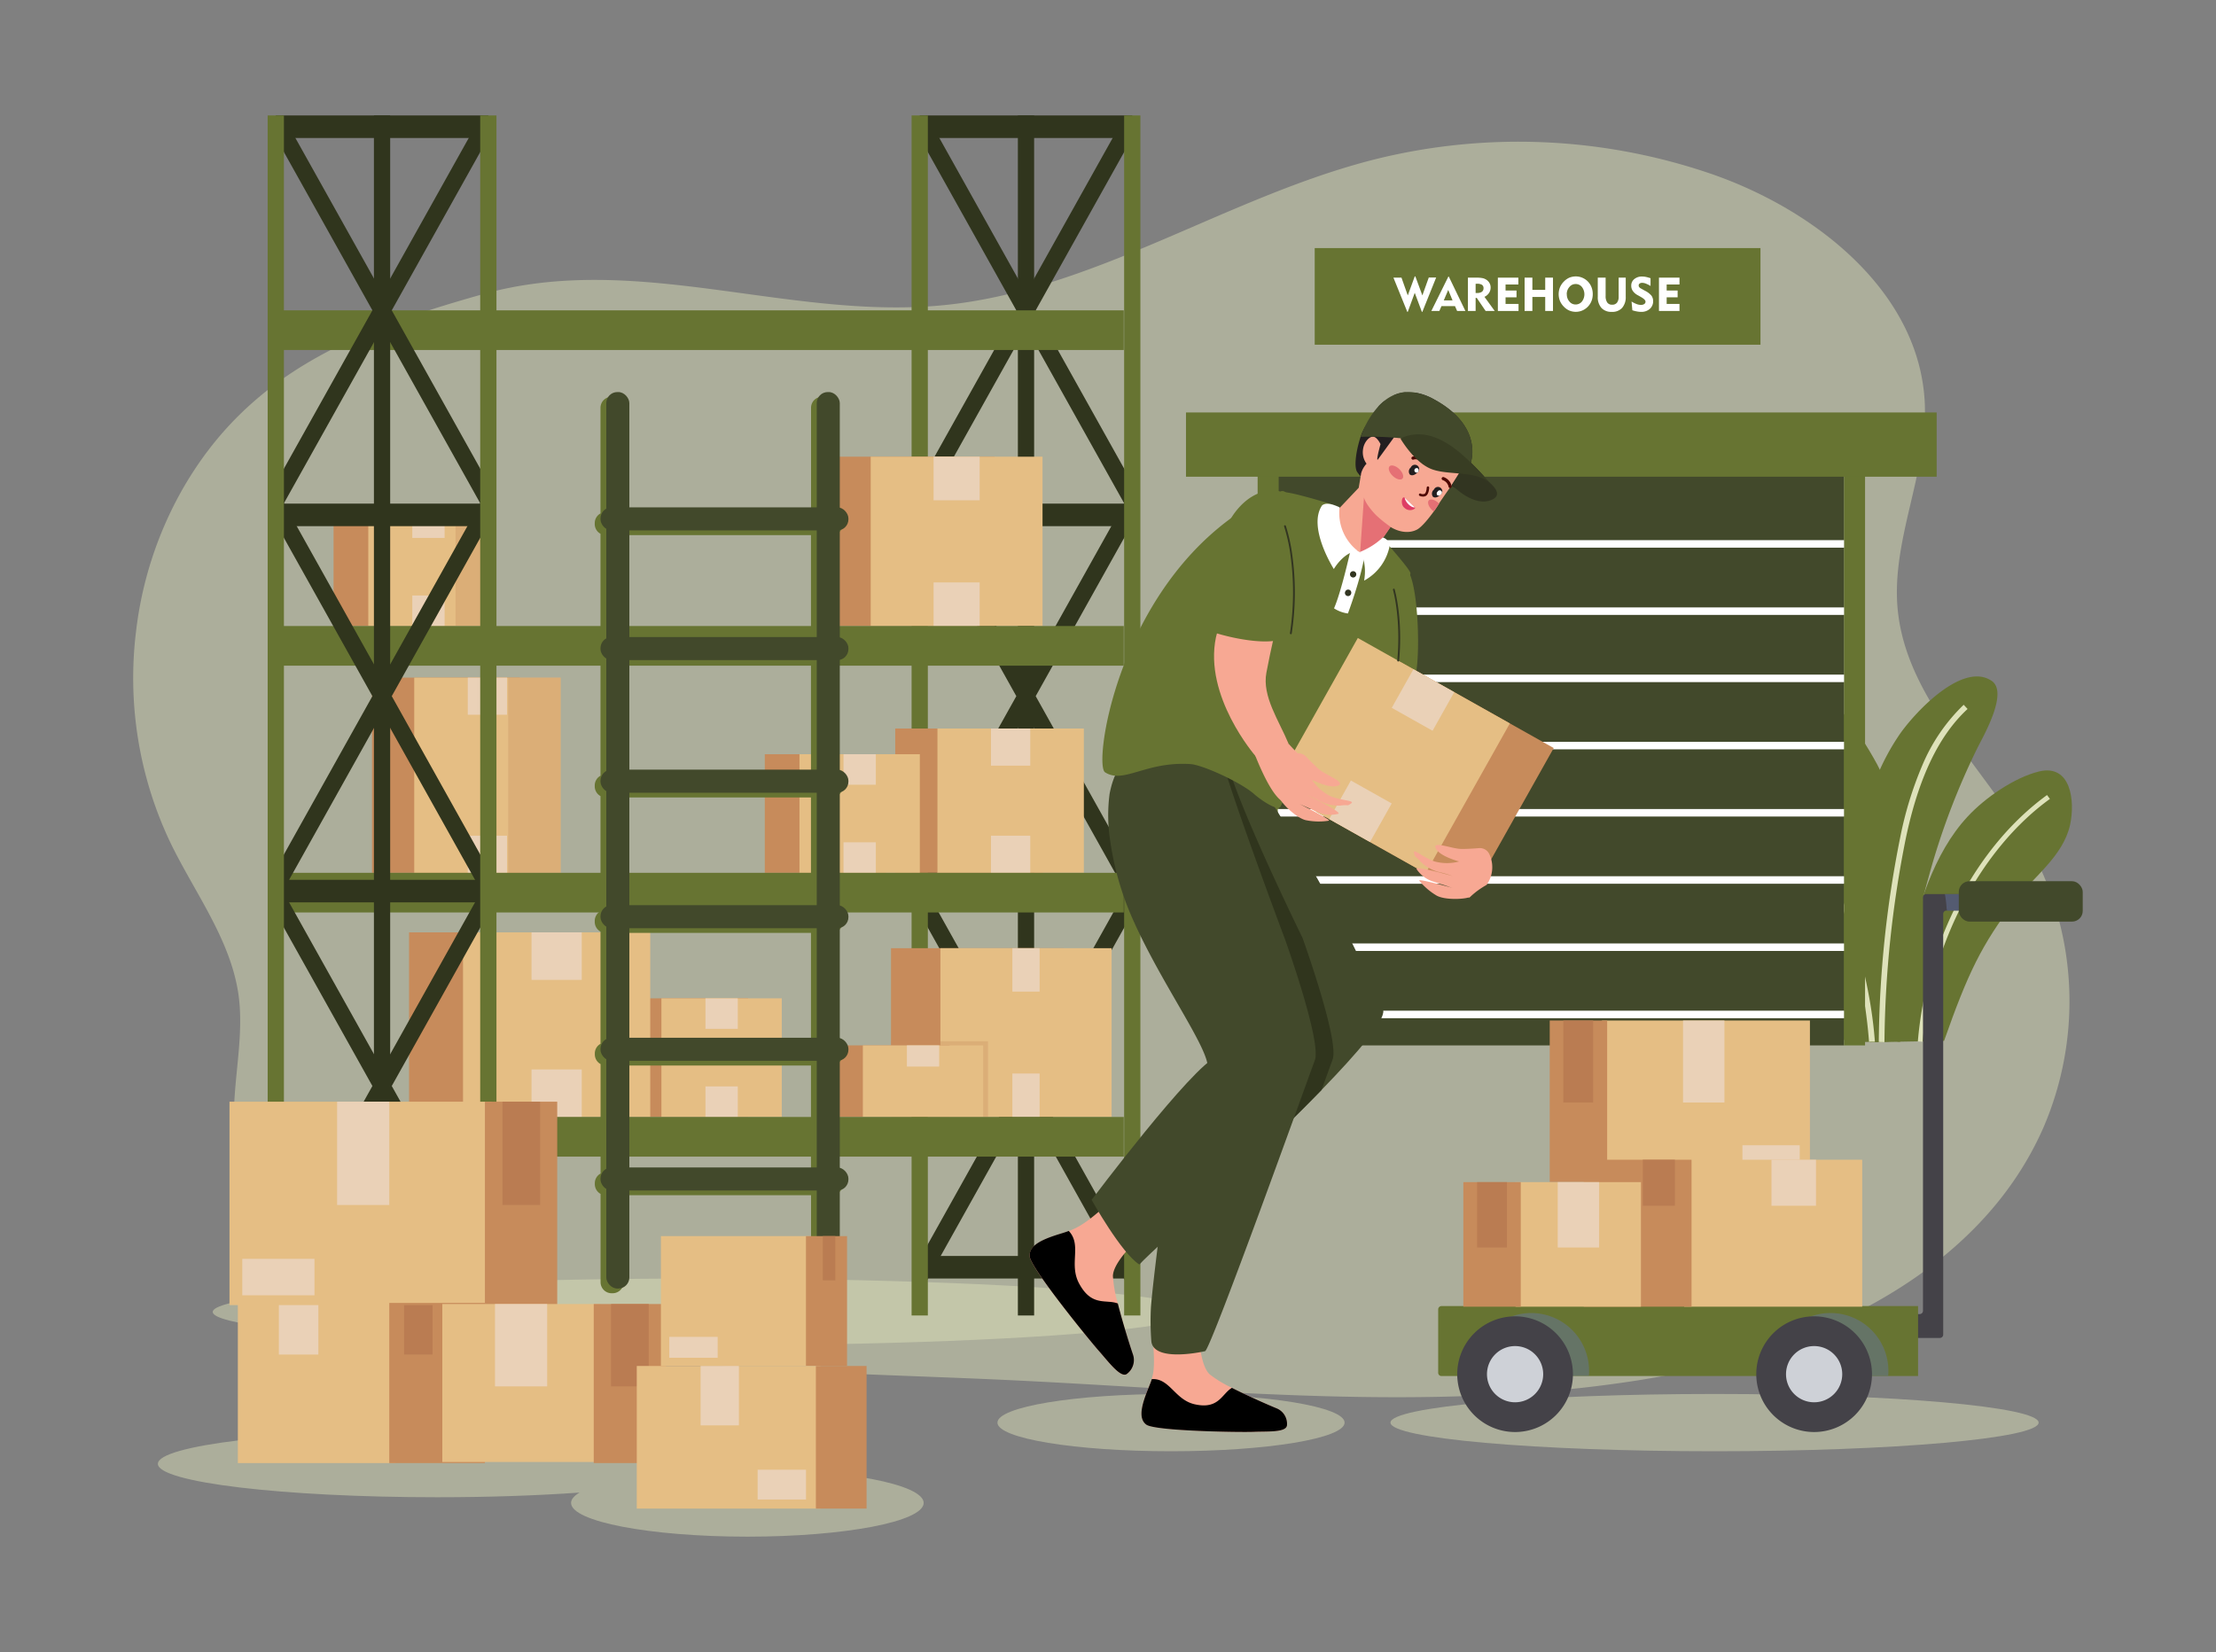 <svg xmlns="http://www.w3.org/2000/svg" xmlns:xlink="http://www.w3.org/1999/xlink" viewBox="0 0 570 425"><rect x="0" y="0" width="570" height="425" fill="#808080" stroke="none"/><defs><style>.cls-1{fill:none;}.cls-2{isolation:isolate;}.cls-3{clip-path:url(#clip-path);}.cls-4{fill:#998361;}.cls-5{fill:#677432;}.cls-6,.cls-9{fill:#dee2ba;}.cls-6{opacity:0.47;}.cls-7{fill:#27571d;}.cls-8{fill:#489b33;}.cls-10{fill:#42492b;}.cls-11{fill:#fff;}.cls-12{fill:#30351d;}.cls-13{fill:#2c3fa8;}.cls-14,.cls-17{fill:#c78b5b;}.cls-15{fill:#e5be84;}.cls-16{fill:#ead1b7;}.cls-17,.cls-27{mix-blend-mode:multiply;}.cls-17{opacity:0.32;}.cls-18{fill:#f7a893;}.cls-19{fill:#e47b27;}.cls-20{fill:#323521;}.cls-21{fill:#231f20;}.cls-22{fill:#de3d64;}.cls-23{fill:#e57075;}.cls-24{fill:#4e0701;}.cls-25{fill:#383d23;}.cls-26{fill:#444248;}.cls-27{opacity:0.5;}.cls-28{fill:#64739a;}.cls-29{fill:#ced1d7;}.cls-30{fill:#ba7c52;}</style><clipPath id="clip-path"><rect class="cls-1" x="118.8" y="-459.44" width="370.17" height="347.52"/></clipPath></defs><g class="cls-2"><g id="图层_1" data-name="图层 1"><g class="cls-3"><path class="cls-4" d="M380.17,67.18Q366.27-12.11,352.37-91.4c-3.25-18.49-7.33-38.51-21.55-50.76-8.29-7.13-19.15-10.69-30-12-8.7-1.08-17.75-.81-25.9,2.41-16.5,6.53-26.18,23.61-32.35,40.24-16,43.25-16.81,89.92-20.17,135.36-.66,8.94-5.64,25.44-2.89,33.82,3.11,9.48,13,5.22,20.13,3.32a232.95,232.95,0,0,1,104.86-3.79C348.74,58,379.46,63.14,380.17,67.18Z"/><path class="cls-5" d="M253.44,17.71c-1.89-31.17-1.12-62.44.81-93.59,3.87-62.63,12.49-124.92,14.33-187.69-9,3.7-15.93,6.08-25,9.78-7.47,3.06-4.77,6.45-4.25,12.29.7,7.82-.17,15.35-1,23.38-2.32,23.36-3.9,46.18-7.79,69.22-5.79,34.33-11.19,68.73-15.56,103.27C209.71-3.31,205.68,40,188.4,79a156.44,156.44,0,0,0,72.91,18.75C252.59,74.19,253.44,42.86,253.44,17.71Z"/><path class="cls-5" d="M330.44,17.71c1.89-31.17,1.12-62.44-.81-93.59-3.87-62.63-12.49-124.92-14.33-187.69,9,3.7,15.93,6.08,25,9.78,7.47,3.06,4.77,6.45,4.24,12.29-.69,7.82.17,15.35,1,23.38,2.32,23.36,3.9,46.18,7.79,69.22,5.79,34.33,11.18,68.73,15.55,103.27C374.17-3.31,378.2,40,395.48,79a156.45,156.45,0,0,1-72.92,18.75C331.29,74.19,330.44,42.86,330.44,17.71Z"/></g><path class="cls-6" d="M35,162.38a96.7,96.7,0,0,1,11.65-36C64,95.58,92.18,84.67,124.24,75.67c39-10.94,78.1,6.47,117.49,2.93s73.69-28,112-37.63a152.78,152.78,0,0,1,86.52,3.79c27.06,9.37,53.67,30.63,54.85,59.14.74,17.74-8.58,34.91-7,52.6,2.19,24.26,23.62,41.75,35,63.32a82.06,82.06,0,0,1,2.4,70.51c-17.28,39-62,58.17-104.28,64.79-53.72,8.43-108.5,2.39-162.82-.13-52.7-2.45-106.88-1.81-156.14-20.62C84.25,327.46,65.41,315.83,61.13,297c-3-13.37,2.09-27.39.23-41-2-14.25-11.24-26.24-17.52-39.2A98.43,98.43,0,0,1,35,162.38Z"/><path class="cls-7" d="M429.24,233.86a14.92,14.92,0,0,0-5.61-1.92,6,6,0,0,0-5.3,2.13,6.68,6.68,0,0,0-.81,5.22c2.74,14.1,18.93,19.24,27,29.56l14.65-.25C456.56,263.47,443.12,241.1,429.24,233.86Z"/><path class="cls-8" d="M465.83,247.87A133.66,133.66,0,0,0,451,216.81c-4.2-6.33-13.37-19.07-22.38-13.13-6.22,4.11-1.88,17.39,4.23,24.49,12.9,15,26.28,40.34,26.28,40.34l9.14-.15,3.14-.06C471.34,268.3,466.37,249.44,465.83,247.87Z"/><path class="cls-7" d="M462.12,268.68l1.39-.46a253.34,253.34,0,0,0-12.77-31A144,144,0,0,0,434,210.46l-1.13.93C447.49,229.27,457.47,255,462.12,268.68Z"/><path class="cls-5" d="M524.5,198.46C518.2,200,510.58,205.2,506,210.2,488.88,228.67,488.05,268,488.05,268l12-.22c6.11-17.37,9.64-24.74,18.23-36,4.67-6.11,12.4-11.47,14.19-19.6C533.81,206,532.66,196.51,524.5,198.46Z"/><path class="cls-5" d="M512.31,175.17c-7.41-5.06-19.63,7.91-23.7,13.77a58.82,58.82,0,0,0-9.21,22.36c-2.16,11.55-3.18,48.32,1.67,56.84l7.7-.14,0-.53a203.18,203.18,0,0,1,7.26-41.64,184.37,184.37,0,0,1,12.67-33.55C510.37,189,516.59,178.1,512.31,175.17Z"/><path class="cls-5" d="M482.86,196.68c-10.86-20.05-24.73-29.15-26.59-21.23-5.38,23,11.94,85.48,18.58,92.69l11-.19C487.07,247.35,492.44,214.36,482.86,196.68Z"/><path class="cls-9" d="M494.55,268c2-25,14.87-49.56,32.73-62.47l-.74-1c-9,6.54-16.95,16-22.87,27.47a95.46,95.46,0,0,0-10.36,35.92Z"/><path class="cls-9" d="M484.72,268.1a277.29,277.29,0,0,1,5.47-52.31c3.26-15.6,8.47-26.53,15.91-33.4l-1-1.08a46.71,46.71,0,0,0-10.65,15.59,93.62,93.62,0,0,0-5.69,18.59,278.58,278.58,0,0,0-5.5,52.58Z"/><path class="cls-9" d="M482.26,268h-1.51c-1-13.57-4.52-27.51-9.15-42.6A332.26,332.26,0,0,0,456,185.17l-1.14.52C469.35,217.48,480.49,243.58,482.26,268Z"/><path class="cls-8" d="M452,268.93l1.09-.61A103,103,0,0,0,434.2,244.4a77,77,0,0,0-9.95-8.05l-.68,1.05a78.88,78.88,0,0,1,9.8,7.94A101.53,101.53,0,0,1,452,268.93Z"/><rect class="cls-10" x="328.78" y="114.57" width="145.54" height="154.36" transform="translate(803.1 383.51) rotate(180)"/><rect class="cls-5" x="323.49" y="118.59" width="5.41" height="150.35"/><rect class="cls-5" x="474.32" y="118.59" width="5.41" height="150.35"/><rect class="cls-5" x="305.06" y="106.11" width="193.09" height="16.53"/><rect class="cls-11" x="328.67" y="138.96" width="145.65" height="1.93"/><rect class="cls-11" x="328.67" y="156.26" width="145.65" height="1.93"/><rect class="cls-11" x="328.67" y="173.55" width="145.65" height="1.93"/><rect class="cls-11" x="328.67" y="190.84" width="145.65" height="1.93"/><rect class="cls-11" x="328.67" y="208.13" width="145.65" height="1.93"/><rect class="cls-11" x="328.67" y="225.42" width="145.65" height="1.93"/><rect class="cls-11" x="328.67" y="242.71" width="145.65" height="1.93"/><rect class="cls-11" x="328.67" y="260.01" width="145.65" height="1.93"/><ellipse class="cls-6" cx="181.09" cy="337.51" rx="126.38" ry="8.6"/><rect class="cls-12" x="236.57" y="129.56" width="54.67" height="5.8"/><rect class="cls-12" x="236.57" y="29.7" width="54.67" height="5.8"/><rect class="cls-13" x="236.57" y="226.34" width="54.67" height="5.8"/><rect class="cls-12" x="236.57" y="323.11" width="54.67" height="5.8"/><polygon class="cls-12" points="293.11 131.29 289.44 128.95 263.91 174.64 238.38 128.95 234.7 131.29 261.42 179.09 234.7 226.9 238.38 229.24 263.91 183.55 289.44 229.24 293.11 226.9 266.4 179.09 293.11 131.29"/><polygon class="cls-12" points="293.11 32.04 289.44 29.7 263.91 75.38 238.38 29.7 234.7 32.04 261.42 79.84 234.7 127.64 238.38 129.98 263.91 84.3 289.44 129.98 293.11 127.64 266.4 79.84 293.11 32.04"/><polygon class="cls-12" points="293.11 231.58 289.44 229.24 263.91 274.93 238.38 229.24 234.7 231.58 261.42 279.38 234.7 327.18 238.38 329.52 263.91 283.84 289.44 329.52 293.11 327.18 266.4 279.38 293.11 231.58"/><rect class="cls-5" x="234.48" y="29.7" width="4.18" height="308.72"/><rect class="cls-12" x="261.82" y="29.7" width="4.18" height="308.72"/><rect class="cls-5" x="289.15" y="29.7" width="4.18" height="308.72"/><rect class="cls-14" x="229.19" y="243.93" width="44.43" height="43.42"/><rect class="cls-15" x="241.89" y="243.93" width="44.04" height="43.42"/><rect class="cls-16" x="260.4" y="243.93" width="7.01" height="11.17"/><rect class="cls-16" x="260.4" y="276.17" width="7.01" height="11.17"/><rect class="cls-17" x="229.19" y="267.87" width="24.94" height="19.48"/><rect class="cls-14" x="213.02" y="268.93" width="31.23" height="18.41"/><rect class="cls-15" x="221.94" y="268.93" width="30.96" height="18.41"/><rect class="cls-16" x="233.27" y="268.93" width="8.31" height="5.45"/><rect class="cls-14" x="211.22" y="117.49" width="44.59" height="43.57"/><rect class="cls-15" x="223.96" y="117.49" width="44.2" height="43.57"/><rect class="cls-16" x="240.13" y="117.49" width="11.86" height="11.21"/><rect class="cls-16" x="240.13" y="149.84" width="11.86" height="11.21"/><rect class="cls-14" x="161.21" y="256.83" width="31.23" height="30.52"/><rect class="cls-15" x="170.13" y="256.83" width="30.96" height="30.52"/><rect class="cls-16" x="181.46" y="256.83" width="8.31" height="7.85"/><rect class="cls-16" x="181.46" y="279.49" width="8.31" height="7.85"/><rect class="cls-14" x="105.22" y="239.86" width="48.59" height="47.48"/><rect class="cls-15" x="119.1" y="239.86" width="48.16" height="47.48"/><rect class="cls-16" x="136.72" y="239.86" width="12.92" height="12.22"/><rect class="cls-16" x="136.72" y="275.13" width="12.92" height="12.22"/><rect class="cls-14" x="230.27" y="187.42" width="37.99" height="37.12"/><rect class="cls-15" x="241.13" y="187.42" width="37.66" height="37.12"/><rect class="cls-16" x="254.9" y="187.42" width="10.1" height="9.55"/><rect class="cls-16" x="254.9" y="214.99" width="10.1" height="9.55"/><rect class="cls-14" x="95.69" y="174.32" width="37.99" height="50.23"/><rect class="cls-15" x="106.55" y="174.32" width="37.66" height="50.23"/><rect class="cls-16" x="120.32" y="174.32" width="10.1" height="9.55"/><rect class="cls-16" x="120.32" y="214.99" width="10.1" height="9.55"/><rect class="cls-17" x="130.73" y="174.32" width="13.48" height="50.23"/><rect class="cls-14" x="196.72" y="194.03" width="31.23" height="30.52"/><rect class="cls-15" x="205.64" y="194.03" width="30.96" height="30.52"/><rect class="cls-16" x="216.97" y="194.03" width="8.31" height="7.85"/><rect class="cls-16" x="216.97" y="216.69" width="8.31" height="7.85"/><rect class="cls-14" x="85.8" y="130.54" width="31.23" height="30.52"/><rect class="cls-15" x="94.73" y="130.54" width="30.96" height="30.52"/><rect class="cls-16" x="106.05" y="130.54" width="8.31" height="7.85"/><rect class="cls-16" x="106.05" y="153.2" width="8.31" height="7.85"/><rect class="cls-17" x="117.18" y="130.54" width="8.5" height="30.52"/><rect class="cls-5" x="70.94" y="161.05" width="218.12" height="10.2"/><rect class="cls-5" x="70.94" y="79.84" width="218.12" height="10.2"/><rect class="cls-5" x="70.94" y="224.54" width="218.12" height="10.2"/><rect class="cls-5" x="70.94" y="287.35" width="218.12" height="10.2"/><rect class="cls-12" x="70.94" y="129.56" width="54.67" height="5.8"/><rect class="cls-12" x="70.94" y="29.7" width="54.67" height="5.8"/><rect class="cls-12" x="70.94" y="226.34" width="54.67" height="5.8"/><rect class="cls-13" x="70.94" y="323.11" width="54.67" height="5.8"/><polygon class="cls-12" points="127.48 131.29 123.81 128.95 98.28 174.64 72.74 128.95 69.07 131.29 95.79 179.09 69.07 226.9 72.74 229.24 98.28 183.55 123.81 229.24 127.48 226.9 100.77 179.09 127.48 131.29"/><polygon class="cls-12" points="127.48 32.04 123.81 29.7 98.28 75.38 72.74 29.7 69.07 32.04 95.79 79.84 69.07 127.64 72.74 129.98 98.28 84.3 123.81 129.98 127.48 127.64 100.77 79.84 127.48 32.04"/><polygon class="cls-12" points="127.48 231.58 123.81 229.24 98.28 274.93 72.74 229.24 69.07 231.58 95.79 279.38 69.07 327.18 72.74 329.52 98.28 283.84 123.81 329.52 127.48 327.18 100.77 279.38 127.48 231.58"/><rect class="cls-5" x="68.85" y="29.7" width="4.18" height="308.72"/><rect class="cls-12" x="96.18" y="29.7" width="4.18" height="308.72"/><rect class="cls-5" x="123.52" y="29.7" width="4.18" height="308.72"/><ellipse class="cls-6" cx="301.21" cy="365.98" rx="44.65" ry="7.37"/><path class="cls-18" d="M289.9,305c-8.43,8.12-11.36,10.33-14.95,11.69-.6.23-1.21.43-1.87.63-4.65,1.41-8.49,2.95-8.22,5.94s15.35,21.56,17.76,24.27,5.56,7,7.18,6a4.44,4.44,0,0,0,1.64-5c-.39-1.1-2.51-7.61-3.91-13.16a33.29,33.29,0,0,1-1.27-7.11c.11-4.12,7.68-10.94,13.2-15.62,2.83-2.4,9.66-7.59,15.65-12.08,5.68-4.26,10.59-7.89,10.59-7.89l-6.2-14.82s-4.58,4.1-10.42,9.4C302.77,292.94,295,300.06,289.9,305Z"/><path d="M264.86,323.23c.27,3,15.35,21.56,17.76,24.27s5.56,7,7.18,6a4.44,4.44,0,0,0,1.64-5c-.39-1.1-2.51-7.61-3.91-13.16-3-1.18-6.74.94-10-5.22-2.63-5,.81-9.8-2.62-13.45-.6.23-1.21.43-1.87.63C268.43,318.7,264.59,320.24,264.86,323.23Z"/><path class="cls-10" d="M280.78,308.68s7.67,13.75,12.29,16.63c.65-.8,4.41-4.31,9.8-9.33,9.94-9.23,25.4-23.59,37.05-35.58,9.39-9.66,16.3-17.78,15.88-20.47-12.23-29.65-35.62-64.26-35.62-64.26l-1.17,0c-5.29.12-26.76.84-27,5.26-.27,4.58,22.5,57.53,21.9,68.85-.06,1.13-.35,1.84-.92,2.05C306.7,274.21,280.78,308.68,280.78,308.68Z"/><path class="cls-12" d="M302.87,316c9.94-9.23,25.4-23.59,37.05-35.58l2.85-7.86c1.8-4.83-7.74-31.3-7.74-31.3s-15.27-31.06-19.18-44.36c-.22-.75,2.74-2.62,2.58-3.23-2.7,1.42-23.39,2.08-23.74,2.16-3.08.82-4.31,6.12-4.72,8.19a43,43,0,0,0,.25,12.61c0,.37.11.74.17,1.12A75.77,75.77,0,0,0,296,236.32c5.71,12.91,14.58,26.06,17.93,33.48a12.13,12.13,0,0,1,1.34,4.47c-.06,4.89-8.55,14.86-10.52,26.81-.09.54-.17,1.09-.23,1.64C304.07,306.45,303.48,311.14,302.87,316Z"/><path class="cls-18" d="M294.85,366.49c2.27,1.68,24.32,2,27.66,1.87s8.24.21,8.53-1.63a4.33,4.33,0,0,0-2.57-4.38c-1-.41-6.85-2.89-11.59-5.32a29.69,29.69,0,0,1-5.76-3.5c-1.44-1.36-2.23-4.63-2.65-8.45-1.54.51-9.54-3-12.25-5,.58,7.85,1,11.78,0,14.75-.19.59-.42,1.18-.67,1.81C293.79,361,292.58,364.82,294.85,366.49Z"/><path d="M294.85,366.5c2.27,1.67,24.32,2,27.66,1.85s8.24.22,8.52-1.62a4.3,4.3,0,0,0-2.56-4.38c-1-.4-6.85-2.89-11.59-5.31-2.6,1.49-3.36,5.65-9.61,4.22-5.09-1.17-6.41-6.76-11-6.47-.19.59-.42,1.18-.67,1.8C293.79,361,292.58,364.82,294.85,366.5Z"/><path class="cls-10" d="M296.16,345.19c.83,5.42,13.81,2.42,13.84,2.4,1.78-1.36,26.41-70,28.2-74.83s-7.74-31.31-7.74-31.31-13.5-35.94-16.6-47.59c-2.7,1.43-23.39,2.08-23.74,2.17-3.08.81-4.31,6.12-4.71,8.19a42.45,42.45,0,0,0,.24,12.61c.05.36.11.74.17,1.12a75.41,75.41,0,0,0,5.58,18.59c7.17,16.22,19.33,32.84,19.26,38-.05,4.88-8.55,14.85-10.52,26.8-.09.54-.17,1.09-.23,1.65-1,9.34-3.17,24.92-3.86,33.19A68.3,68.3,0,0,0,296.16,345.19Z"/><path class="cls-5" d="M363.91,174.35l-1.37,3.52c-1.8,4.17-16.63.41-18.74-.94a1.78,1.78,0,0,1-.58-.89,9.28,9.28,0,0,1-.45-1.79c-.89-5.36,4.25-18.85,8-23.59,4.79-6,9.89-4.38,9.89-4.38,3.67-1.7,4.74,18.1,3.74,25.72A9.82,9.82,0,0,1,363.91,174.35Z"/><path class="cls-19" d="M350.54,170.82c-3.58.13-6.85.06-7.41-.34,0-.12,1-7.89,1.52-12l10.29-1.27Z"/><path class="cls-5" d="M322.67,204.35c-3.49-3.11-13.36-7.58-16.43-7.78-11.55-.76-17.2,5.2-22,2.11-2.93-1.9,2.77-43.63,32.3-65.3,3.15-2.3,3,14.9,6.44,7.92.68-1.36,1.33-2.67,2-3.86,3.74-7.26,3.24-10.3,4.64-10.81s13.31,3.21,13.31,3.21-.5,8.53,4.76,12.85S356,139,356,138.83c.12.31,6.86,7.75,6.8,8.67s-5.69,16-10.84,22.72c-2.11,2.73-6.48,9.73-9.17,13.06a71.57,71.57,0,0,0-5.88,8.6l-7.43,15.44C328.89,209.06,324.05,205.59,322.67,204.35Z"/><rect class="cls-14" x="346.96" y="177.99" width="44.22" height="45.26" transform="translate(13.4 424.12) rotate(-60.67)"/><rect class="cls-15" x="335.86" y="171.95" width="44.22" height="44.86" transform="translate(13.17 411.26) rotate(-60.67)"/><rect class="cls-16" x="360.32" y="174.05" width="11.38" height="12.04" transform="translate(29.75 410.97) rotate(-60.67)"/><rect class="cls-16" x="344.24" y="202.68" width="11.38" height="12.04" transform="translate(-3.42 411.55) rotate(-60.67)"/><path class="cls-18" d="M322.9,194.45c1.14,2.81,4,9.67,6.75,11.58,3-2.06,3.23-9.6,5.54-11l-.35-.25a45.33,45.33,0,0,1-3.39-3.45S322.81,192.62,322.9,194.45Z"/><path class="cls-18" d="M347.51,206.71c-1.19.81-.37.22-2.8.54a10.57,10.57,0,0,1-5.83-1.51,27.34,27.34,0,0,0-2.67-1.22c.51.25,9.21,4.48,8,4.85a8,8,0,0,1-5-.36c-1.47-.66-4.58-2-5-2.2.68.33,8.17,4.08,7.63,4.32a16.69,16.69,0,0,1-5.71-.08c-2.54-.39-6.66-4.54-6.88-5.66a21.11,21.11,0,0,0-1.07-5,7.8,7.8,0,0,1,4.7-6.35,2.68,2.68,0,0,1,3.06.6c1.13,1.18,2.48,2.55,3.4,3.32,1.85,1.53,7,3.32,4.81,4.16s-6.66-1.49-6.66-1.49a12,12,0,0,0,4.71,4.18C345,206,348.71,205.91,347.51,206.71Z"/><path class="cls-18" d="M363.72,219.45c.35,1.4.13.41,1.74,2.27a10.52,10.52,0,0,0,5.34,2.77,25,25,0,0,1,2.8.87c-.55-.15-9.85-2.81-9.2-1.73a8.07,8.07,0,0,0,4,3.08c1.54.48,4.76,1.55,5.2,1.7-.73-.21-8.81-2.42-8.56-1.88a16.63,16.63,0,0,0,4.31,3.76c2.14,1.4,8,1.06,8.89.37a20.85,20.85,0,0,1,4.13-3,7.82,7.82,0,0,0,.74-7.87,2.67,2.67,0,0,0-2.68-1.6c-1.63.13-3.55.24-4.75.2-2.4-.09-7.4-2.17-6.36-.11s6,3.34,6,3.34a12,12,0,0,1-6.3,0C366,220.6,363.37,218.05,363.72,219.45Z"/><path class="cls-18" d="M331.31,149.44s-3.34,11.77-5.57,23.63c-1.14,6.09,3.25,12.32,5.71,18.27-7.87,5.08-8.55,3.11-8.55,3.11s-13.33-15.33-10.13-30.51c.85-4,7.11-17.45,7.11-17.45Z"/><path class="cls-5" d="M333.07,158.75l-1.58,4.07c-2.08,4.8-19.18.46-21.61-1.09a2.1,2.1,0,0,1-.68-1,11.35,11.35,0,0,1-.51-2.07c-1-6.17,4.9-21.73,9.26-27.21,5.52-6.93,11.4-5,11.4-5,4.24-2,5.48,20.88,4.32,29.67A11,11,0,0,1,333.07,158.75Z"/><path class="cls-20" d="M332,163.16h0a.24.24,0,0,1-.2-.27,69.73,69.73,0,0,0,.16-19.9,42.62,42.62,0,0,0-1.66-7.55.23.23,0,0,1,.14-.3.24.24,0,0,1,.3.14,43.55,43.55,0,0,1,1.68,7.63,70.4,70.4,0,0,1-.16,20.05A.22.22,0,0,1,332,163.16Z"/><path class="cls-20" d="M359.62,170.18h0a.23.23,0,0,1-.21-.25c1-10.85-1.09-18.12-1.11-18.19a.23.23,0,0,1,.15-.29.22.22,0,0,1,.29.16c0,.07,2.16,7.41,1.14,18.36A.25.25,0,0,1,359.62,170.18Z"/><path class="cls-21" d="M381.77,122.58l-.39.49a10.46,10.46,0,0,1-.94,1c-3.94,3.51-7,.87-7,.87l-21.84-1.16a7.6,7.6,0,0,1-2.56-2.45c-.86-1.52-.11-6.08,1.16-9.61a9.44,9.44,0,0,1,.51-1.14,4.78,4.78,0,0,1,3.21-2.73,7.37,7.37,0,0,1,.72-3.37h0a12.93,12.93,0,0,1,1.39-1.27,2.22,2.22,0,0,1,1.91.45,3.47,3.47,0,0,1,.51-1.94,9.29,9.29,0,0,1,3-.79,3.65,3.65,0,0,1,1.52,1.74,6.91,6.91,0,0,1,1-1.67,14.53,14.53,0,0,1,4.84,1.72c11.25,6.11,10.18,13.88,9.51,16.3C379.59,120.23,380.74,121.48,381.77,122.58Z"/><path class="cls-18" d="M364.39,136.29c-3.33,1.61-6.73-.74-6.73-.74l-1.75,2.54-5.07,5.33-7.65-6a19.69,19.69,0,0,1,.23-5.53l6.07-6.41s.36-2.11.6-3.54a.61.61,0,0,0,0-.11,6.16,6.16,0,0,1,1.41-2.54,4.94,4.94,0,0,1-.93-3.46c.19-2.17,1.81-3.73,2.79-3.47s1.74,1.9,1.74,1.9-.51,1.8-.73,3h0c-.14.74-.17,1.24.09.9,0,0,0,0,0,0,.73-1,4.78-6.57,4.78-6.57a3,3,0,0,0,3.43.67c2-.92,2.35-1.09,2.35-1.09s2.34,3.43,3.74,4a17.26,17.26,0,0,0,4.26.69s-1,.53,0,1.93a24.52,24.52,0,0,0,3.06,3.22s-5.37,7.57-6,8.64l-.18.29c-.35.56-.74,1.15-1.16,1.72C367.86,132.86,365.77,135.63,364.39,136.29Z"/><path class="cls-22" d="M361.24,130.63c-1.05-.76-.7-3.15.06-2.59l2.59,2.44a.25.25,0,0,1,0,.38A2.06,2.06,0,0,1,361.24,130.63Z"/><path class="cls-11" d="M363.94,130.55c-1.06.06-2.42-1.33-2.64-2.51C361.35,128.11,363.92,130.47,363.94,130.55Z"/><path class="cls-23" d="M349.8,143.67l.1-2.22.94-13.48s.21,1.5,3,4.45a29.92,29.92,0,0,0,3.87,3.13l-1.76,2.54Z"/><path class="cls-21" d="M364.42,121.69c-.58.6-1.38.76-1.8.36a1.33,1.33,0,0,1,.28-1.81,1.12,1.12,0,1,1,1.52,1.45Z"/><path class="cls-11" d="M364.67,121.51a.58.58,0,1,1,.12-.93A.68.68,0,0,1,364.67,121.51Z"/><path class="cls-21" d="M370.35,127.4c-.57.6-1.38.76-1.79.36a1.33,1.33,0,0,1,.28-1.81,1.12,1.12,0,1,1,1.51,1.45Z"/><path class="cls-11" d="M370.61,127.22a.68.68,0,0,1-.92.16.67.67,0,0,1,.12-.93.58.58,0,1,1,.8.77Z"/><path class="cls-24" d="M366.21,119.41a.39.39,0,0,1-.36-.23,1.94,1.94,0,0,0-2.3-.93.4.4,0,0,1-.49-.29.4.4,0,0,1,.3-.49,2.75,2.75,0,0,1,3.22,1.37.4.4,0,0,1-.2.53A.33.33,0,0,1,366.21,119.41Z"/><path class="cls-24" d="M366,127.75a2.06,2.06,0,0,1-.8-.17.32.32,0,1,1,.27-.57,1.17,1.17,0,0,0,1,0c.35-.24.49-1.16.51-1.57a.32.32,0,0,1,.33-.31.31.31,0,0,1,.3.33c0,.16-.08,1.59-.78,2.07A1.44,1.44,0,0,1,366,127.75Z"/><path class="cls-24" d="M373,125.56a.41.41,0,0,1-.4-.35,2.3,2.3,0,0,0-1.51-1.7.42.42,0,0,1-.25-.52.4.4,0,0,1,.51-.25,3.16,3.16,0,0,1,2.05,2.36.4.4,0,0,1-.34.45Z"/><path class="cls-23" d="M360.73,123.14c-.46.48-1.58.16-2.5-.71s-1.27-2-.81-2.47,1.59-.17,2.5.71S361.2,122.66,360.73,123.14Z"/><path class="cls-23" d="M368.81,131.57a4.12,4.12,0,0,1-.47-.38c-.91-.88-1.27-2-.81-2.47s1.58-.17,2.5.71l.12.13-.18.29C369.62,130.41,369.23,131,368.81,131.57Z"/><path class="cls-20" d="M373.44,124.72s5.72,6.16,10.52,3.74-7.46-8.69-7.46-8.69Z"/><path class="cls-10" d="M378.07,119.74s-13.48-6.4-17.86-7a76.82,76.82,0,0,0-10.2-.36s.24-.75.73-1.87a21.79,21.79,0,0,1,3.93-6.1h0a12.93,12.93,0,0,1,1.39-1.27,10.64,10.64,0,0,1,2.42-1.49,9.29,9.29,0,0,1,3-.79A10.16,10.16,0,0,1,364,101a14.53,14.53,0,0,1,4.84,1.72c11.25,6.11,10.18,13.88,9.51,16.3C378.18,119.47,378.07,119.74,378.07,119.74Z"/><path class="cls-25" d="M383.64,124.57a7.62,7.62,0,0,0-2.26-1.5c-3.82-1.71-9.1-1-12.83-2.27-4.61-1.52-8.34-8-8.34-8,6.89-3.23,13.3,1.48,18.11,6.21,1.27,1.25,2.42,2.5,3.45,3.6C382.45,123.33,383.08,124,383.64,124.57Z"/><path class="cls-11" d="M343.14,156.5c1.77-4.05,3.91-13.39,4.47-15.95a10.68,10.68,0,0,0,1.28,1,6.28,6.28,0,0,0,2.18.92c-.94,6.27-4.36,15.35-4.36,15.35A8.53,8.53,0,0,1,343.14,156.5Z"/><path class="cls-11" d="M344.57,130.51a12.36,12.36,0,0,0,4.61,11.17c-3.65.41-6.09,4.71-6.09,4.71s-6.88-10.8-3-16.4C340.89,129.44,342,129.34,344.57,130.51Z"/><path class="cls-11" d="M349.8,142s1.92,2.39,1.08,7.37a13,13,0,0,0,6.64-9.35c-.81-1.64-1.84-1.73-1.84-1.73A19.17,19.17,0,0,1,349.8,142Z"/><path class="cls-20" d="M348.79,148.09a.8.8,0,0,1-1.07.4.81.81,0,1,1,1.07-.4Z"/><path class="cls-20" d="M347.51,152.82a.81.81,0,1,1-1.47-.67.8.8,0,0,1,1.07-.4A.81.81,0,0,1,347.51,152.82Z"/><rect class="cls-5" x="338.17" y="63.82" width="114.66" height="24.86"/><path class="cls-11" d="M362,80.26l-3.58-8.83h2.07L362.11,76l1.79-4.89h.16l1.8,4.89,1.65-4.61h1.9l-3.55,8.83h-.13l-1.83-4.89-1.79,4.89Z"/><path class="cls-11" d="M368.17,80l4.37-8.83h.13L376.93,80H374.8l-.55-1.25h-3.47L370.23,80Zm3.2-2.73h2.25l-1.11-2.68Z"/><path class="cls-11" d="M377.58,80V71.43h2.2a7.06,7.06,0,0,1,1.64.14,2.83,2.83,0,0,1,1,.46,2.41,2.41,0,0,1,.74.85,2.31,2.31,0,0,1,.26,1.06,2.52,2.52,0,0,1-.41,1.42,2.75,2.75,0,0,1-1.18,1L384.47,80h-2.34l-2.28-3.36h-.29V80Zm2.32-7h-.34v2.37H380a2,2,0,0,0,1.18-.31,1.08,1.08,0,0,0,.41-.9,1,1,0,0,0-.4-.89A2.32,2.32,0,0,0,379.9,73Z"/><path class="cls-11" d="M385.28,80V71.43h5.27v1.76h-3.29v1.55h2.82v1.75h-2.82v1.7h3.34V80Z"/><path class="cls-11" d="M392.16,80V71.43h2v3.14h3.3V71.43h2V80h-2V76.4h-3.3V80Z"/><path class="cls-11" d="M400.92,75.71a4.74,4.74,0,0,1,.33-1.78,4.54,4.54,0,0,1,1-1.49,4.48,4.48,0,0,1,1.4-1,4.33,4.33,0,0,1,1.67-.33,4.21,4.21,0,0,1,1.68.34,4.3,4.3,0,0,1,2.36,2.42,4.88,4.88,0,0,1,.33,1.8,5,5,0,0,1-.23,1.51,4.45,4.45,0,0,1-2.2,2.58,4.23,4.23,0,0,1-1.94.46,4.31,4.31,0,0,1-1.66-.33,4.39,4.39,0,0,1-1.41-1,4.6,4.6,0,0,1-1-1.48A4.72,4.72,0,0,1,400.92,75.71Zm2.1,0a2.71,2.71,0,0,0,.66,1.86,2,2,0,0,0,1.6.76,2.06,2.06,0,0,0,1.62-.75,3.07,3.07,0,0,0,0-3.75,2,2,0,0,0-1.62-.76,2,2,0,0,0-1.6.76A2.73,2.73,0,0,0,403,75.71Z"/><path class="cls-11" d="M413,71.43v4.7a2.84,2.84,0,0,0,.42,1.7,1.46,1.46,0,0,0,1.26.56,1.51,1.51,0,0,0,1.24-.52,2.4,2.4,0,0,0,.43-1.53V71.43h1.82v4.91a4.14,4.14,0,0,1-.95,2.89,3.39,3.39,0,0,1-2.64,1,3.44,3.44,0,0,1-2.65-1,4.13,4.13,0,0,1-.95-2.89V71.43Z"/><path class="cls-11" d="M419.67,77.57a7.52,7.52,0,0,0,1.34.67,3.26,3.26,0,0,0,1.08.2,1.45,1.45,0,0,0,.85-.23.71.71,0,0,0,.32-.6c0-.35-.38-.75-1.14-1.18l-.29-.17-.57-.32A3.57,3.57,0,0,1,420,74.86a2.33,2.33,0,0,1-.41-1.37,2.11,2.11,0,0,1,.78-1.69,3,3,0,0,1,2-.66,5.19,5.19,0,0,1,1,.1,11.55,11.55,0,0,1,1.18.33v2a6.92,6.92,0,0,0-1.18-.6,2.74,2.74,0,0,0-.94-.21,1.12,1.12,0,0,0-.68.18.61.61,0,0,0-.25.51.68.68,0,0,0,.15.42,1.36,1.36,0,0,0,.44.35l1,.56a5.39,5.39,0,0,1,1.7,1.28,2.37,2.37,0,0,1,.43,1.4,2.6,2.6,0,0,1-.85,2,3.24,3.24,0,0,1-2.27.77,5.69,5.69,0,0,1-1-.1,9.22,9.22,0,0,1-1.23-.31Z"/><path class="cls-11" d="M426.72,80V71.43H432v1.76H428.7v1.55h2.82v1.75H428.7v1.7H432V80Z"/><ellipse class="cls-6" cx="441.02" cy="365.98" rx="83.36" ry="7.37"/><path class="cls-26" d="M489.27,338.06h4.5a.85.85,0,0,0,.86-.86V230.86a.86.86,0,0,1,.86-.86h12.33a.86.86,0,0,1,.86.86v2.54a.85.85,0,0,1-.86.85h-7.14a.86.86,0,0,0-.85.86V343.35a.86.86,0,0,1-.86.85h-9.7Z"/><path class="cls-5" d="M370.79,336H493.37V354H370.79a.85.85,0,0,1-.86-.86V336.86A.85.85,0,0,1,370.79,336Z"/><g class="cls-27"><path class="cls-28" d="M500.71,233.74a29,29,0,0,0-.44-3.72v0h7.55a.86.86,0,0,1,.86.86v2.54a.85.85,0,0,1-.86.85h-7C500.79,234.05,500.75,233.87,500.71,233.74Z"/></g><rect class="cls-10" x="503.84" y="226.7" width="31.88" height="10.39" rx="2.75"/><g class="cls-27"><path class="cls-28" d="M470.85,337.79a14.88,14.88,0,0,1,14.88,14.88c0,.44,0,.86-.07,1.28H456c0-.42-.07-.84-.07-1.28A14.88,14.88,0,0,1,470.85,337.79Z"/></g><path class="cls-26" d="M451.75,353.52a14.88,14.88,0,1,0,14.88-14.88A14.88,14.88,0,0,0,451.75,353.52Z"/><path class="cls-29" d="M459.4,353.52a7.23,7.23,0,1,0,7.23-7.23A7.23,7.23,0,0,0,459.4,353.52Z"/><g class="cls-27"><path class="cls-28" d="M393.86,337.79a14.88,14.88,0,0,1,14.88,14.88c0,.44,0,.86-.06,1.28H379.05c0-.42-.07-.84-.07-1.28A14.88,14.88,0,0,1,393.86,337.79Z"/></g><path class="cls-26" d="M374.83,353.52a14.88,14.88,0,1,0,14.88-14.88A14.88,14.88,0,0,0,374.83,353.52Z"/><path class="cls-29" d="M382.48,353.52a7.23,7.23,0,1,0,7.23-7.23A7.23,7.23,0,0,0,382.48,353.52Z"/><rect class="cls-15" x="412.05" y="262.54" width="53.5" height="41.54"/><rect class="cls-14" x="398.62" y="262.54" width="14.77" height="41.54"/><rect class="cls-16" x="432.91" y="262.54" width="10.65" height="21.09"/><rect class="cls-16" x="448.19" y="294.63" width="14.74" height="7.44"/><rect class="cls-30" x="402.11" y="262.54" width="7.68" height="21.09"/><rect class="cls-15" x="433.2" y="298.35" width="45.8" height="37.81"/><rect class="cls-14" x="407.38" y="298.35" width="27.72" height="37.81"/><rect class="cls-16" x="455.66" y="298.35" width="11.45" height="11.84"/><rect class="cls-30" x="422.56" y="298.35" width="8.26" height="11.84"/><rect class="cls-15" x="389.82" y="304.11" width="32.26" height="32.05"/><rect class="cls-14" x="376.4" y="304.11" width="14.77" height="32.05"/><rect class="cls-16" x="400.68" y="304.11" width="10.65" height="16.82"/><rect class="cls-30" x="379.94" y="304.11" width="7.68" height="16.82"/><path class="cls-5" d="M154.46,137.32v28.13a2.84,2.84,0,0,0-1.48,2.49v.25a2.85,2.85,0,0,0,1.48,2.5v28.87a2.85,2.85,0,0,0-1.48,2.5v.24a2.85,2.85,0,0,0,1.48,2.5v29.61a2.86,2.86,0,0,0-1.48,2.5v.25a2.86,2.86,0,0,0,1.48,2.5v28.87A2.84,2.84,0,0,0,153,271v.25a2.86,2.86,0,0,0,1.48,2.5V301.9a2.84,2.84,0,0,0-1.48,2.49v.25a2.86,2.86,0,0,0,1.48,2.5v22.72a2.85,2.85,0,0,0,2.85,2.84h.24a2.85,2.85,0,0,0,2.85-2.84V307.48h48.2v22.38a2.84,2.84,0,0,0,2.84,2.84h.25a2.84,2.84,0,0,0,2.84-2.84V307.41a2.83,2.83,0,0,0,2.22-2.77v-.25a2.84,2.84,0,0,0-2.22-2.77V274a2.83,2.83,0,0,0,2.22-2.77V271a2.84,2.84,0,0,0-2.22-2.77V239.93a2.83,2.83,0,0,0,2.22-2.77v-.25a2.83,2.83,0,0,0-2.22-2.77V205.08a2.84,2.84,0,0,0,2.22-2.78v-.24a2.85,2.85,0,0,0-2.22-2.78V171a2.83,2.83,0,0,0,2.22-2.77v-.25a2.85,2.85,0,0,0-2.22-2.77V137.6a2.85,2.85,0,0,0,2.22-2.78v-.24a2.84,2.84,0,0,0-2.22-2.78V104.91a2.84,2.84,0,0,0-2.84-2.84h-.25a2.84,2.84,0,0,0-2.84,2.84v26.82H160.4V104.91a2.85,2.85,0,0,0-2.85-2.84h-.24a2.85,2.85,0,0,0-2.85,2.84v27.17a2.85,2.85,0,0,0-1.48,2.5v.24A2.85,2.85,0,0,0,154.46,137.32Zm54.14.35V165.1H160.4V137.67Zm-48.2,96.4V205.15h48.2v28.92ZM208.6,240v28.18H160.4V240Zm-48.2-40.79V171h48.2v28.18Zm0,102.34V274.11h48.2v27.44Z"/><rect class="cls-10" x="210.08" y="100.86" width="5.93" height="230.63" rx="2.84"/><rect class="cls-10" x="155.95" y="100.86" width="5.93" height="230.63" rx="2.84"/><rect class="cls-10" x="154.46" y="130.52" width="63.77" height="5.93" rx="2.84"/><rect class="cls-10" x="154.46" y="163.89" width="63.77" height="5.93" rx="2.84"/><rect class="cls-10" x="154.46" y="198" width="63.77" height="5.93" rx="2.84"/><rect class="cls-10" x="154.46" y="232.86" width="63.77" height="5.93" rx="2.84"/><rect class="cls-10" x="154.46" y="266.97" width="63.77" height="5.93" rx="2.84"/><rect class="cls-10" x="154.46" y="300.34" width="63.77" height="5.93" rx="2.84"/><path class="cls-6" d="M112.43,368c39.66,0,71.82,3.85,71.82,8.59,0,.53-.4,1-1.15,1.54,3-.12,6-.18,9.14-.18,25,0,45.35,3.89,45.35,8.69s-20.3,8.68-45.35,8.68-45.35-3.88-45.35-8.68c0-.93.77-1.82,2.17-2.66-10.73.76-23.25,1.2-36.63,1.2-39.67,0-71.82-3.84-71.82-8.59S72.76,368,112.43,368Z"/><rect class="cls-15" x="59.03" y="283.42" width="67.39" height="52.33"/><rect class="cls-14" x="124.73" y="283.42" width="18.6" height="52.33"/><rect class="cls-16" x="86.71" y="283.42" width="13.42" height="26.57"/><rect class="cls-16" x="62.32" y="323.85" width="18.57" height="9.38"/><rect class="cls-30" x="129.25" y="283.42" width="9.68" height="26.57"/><rect class="cls-15" x="61.18" y="335.19" width="40.64" height="41.2"/><rect class="cls-14" x="100.13" y="335.19" width="24.6" height="41.2"/><rect class="cls-16" x="71.73" y="335.75" width="10.16" height="12.72"/><rect class="cls-30" x="103.93" y="335.75" width="7.33" height="12.72"/><rect class="cls-15" x="113.77" y="335.47" width="40.64" height="40.64"/><rect class="cls-14" x="152.72" y="335.47" width="18.6" height="40.92"/><rect class="cls-16" x="127.32" y="335.47" width="13.42" height="21.19"/><rect class="cls-30" x="157.18" y="335.47" width="9.68" height="21.19"/><rect class="cls-15" x="170" y="318.01" width="38.27" height="33.41" transform="translate(378.27 669.42) rotate(180)"/><rect class="cls-14" x="207.31" y="318.01" width="10.57" height="33.41" transform="translate(425.19 669.42) rotate(180)"/><rect class="cls-30" x="211.64" y="318.01" width="3.22" height="11.38" transform="translate(426.5 647.39) rotate(180)"/><rect class="cls-16" x="172.17" y="343.92" width="12.44" height="5.38" transform="translate(356.77 693.22) rotate(180)"/><rect class="cls-15" x="163.79" y="351.42" width="47.25" height="36.69" transform="translate(374.83 739.52) rotate(180)"/><rect class="cls-14" x="209.85" y="351.42" width="13.04" height="36.69" transform="translate(432.75 739.52) rotate(180)"/><rect class="cls-16" x="180.2" y="351.42" width="9.85" height="15.28" transform="translate(370.26 718.11) rotate(180)"/><rect class="cls-16" x="194.87" y="378.1" width="12.44" height="7.67" transform="translate(402.19 763.87) rotate(180)"/></g></g></svg>